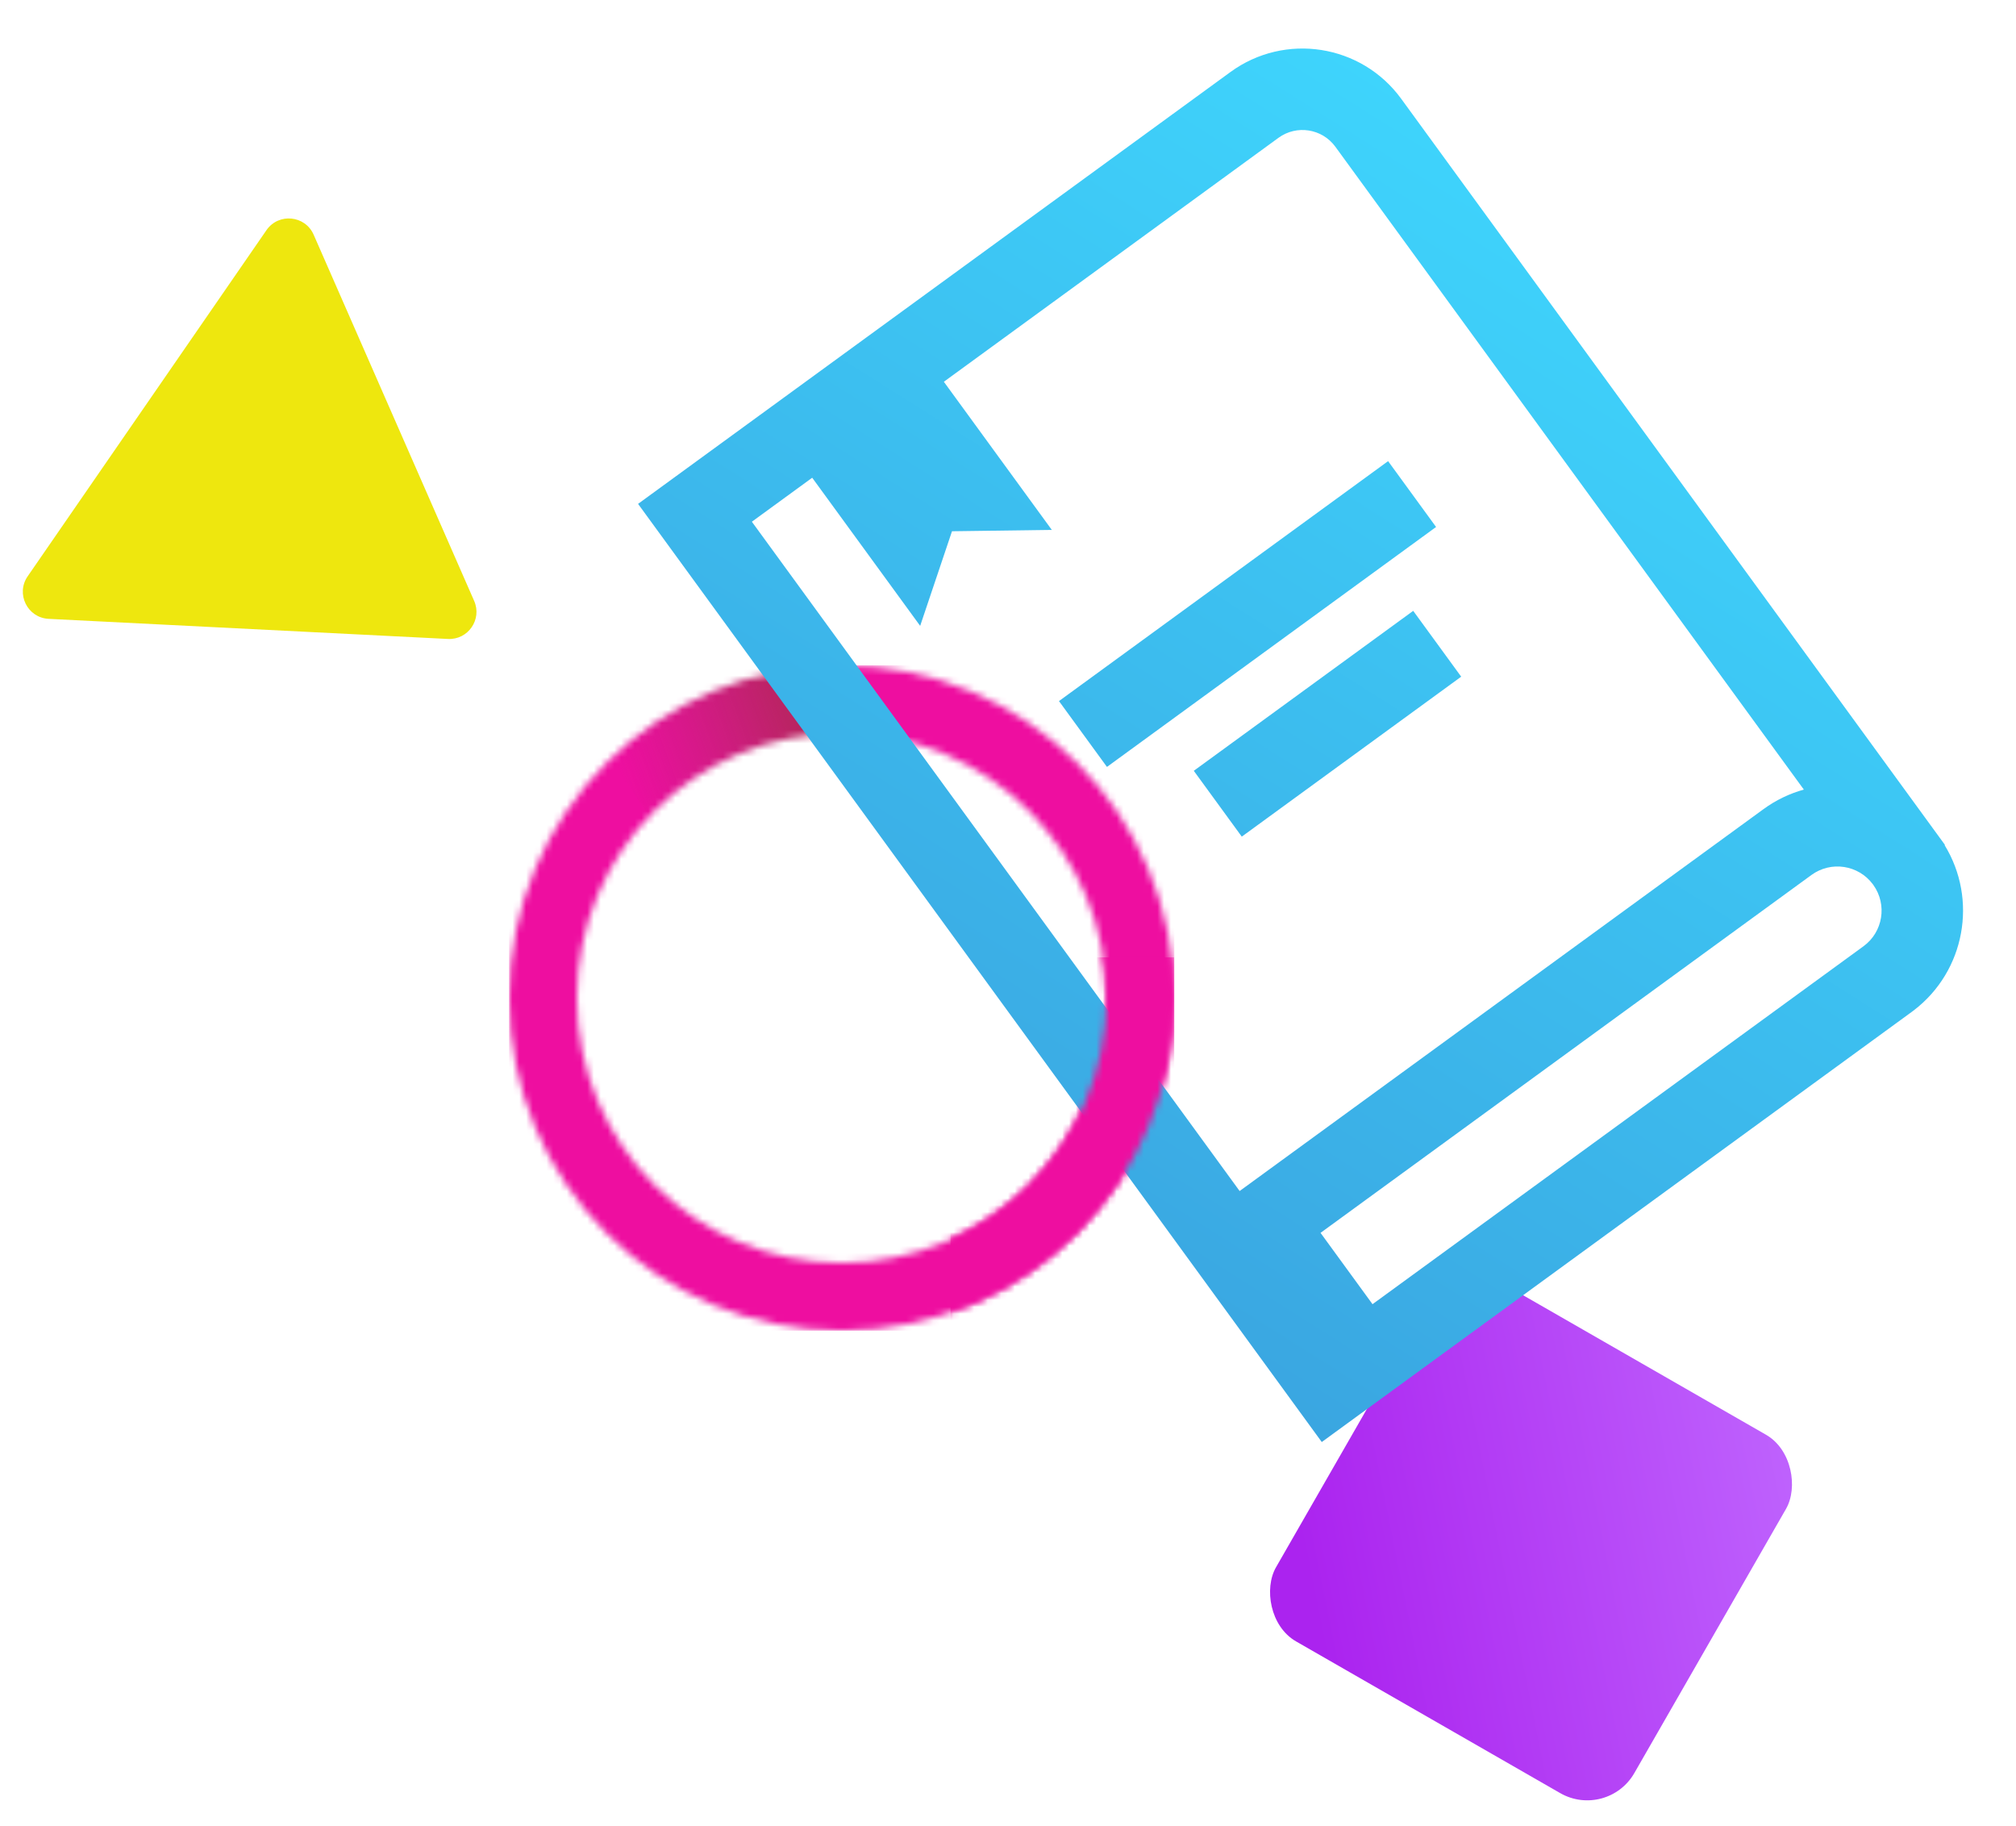 <svg width="297" height="269" viewBox="0 0 297 269" fill="none" xmlns="http://www.w3.org/2000/svg">
<path d="M69.855 88.515C71.049 91.239 68.96 94.266 65.991 94.116L7.166 91.154C4.037 90.997 2.296 87.466 4.075 84.888L39.253 33.906C41.032 31.327 44.951 31.702 46.209 34.572L69.855 88.515Z" fill="#EEE70E"/>
<rect x="214.314" y="185" width="60.874" height="60.874" rx="8" transform="rotate(29.866 214.314 185)" fill="url(#paint0_linear_419_24)"/>
<mask id="mask0_419_24" style="mask-type:alpha" maskUnits="userSpaceOnUse" x="75" y="98" width="98" height="98">
<circle cx="49" cy="49" r="44" transform="matrix(-1 0 0 1 173 98)" stroke="#EE0EA0" stroke-width="10"/>
</mask>
<g mask="url(#mask0_419_24)">
<rect width="98" height="98" transform="matrix(-1 0 0 1 173 98)" fill="#EE0EA0"/>
<rect width="35.876" height="23" transform="matrix(-0.829 0.559 0.559 0.829 115.697 85.816)" fill="url(#paint1_linear_419_24)"/>
</g>
<path d="M179.999 192.203L180 192.202L194.725 212.404L209.271 201.801L209.27 201.799L281.596 149.081L281.978 148.795C289.508 143.009 291.389 132.491 286.485 124.486L286.533 124.45L285.739 123.361C285.709 123.319 285.679 123.276 285.649 123.234C285.617 123.191 285.585 123.149 285.553 123.107L206.425 14.547C200.57 6.514 189.31 4.748 181.277 10.604L94.001 74.219L179.999 192.203ZM266.87 128.878C269.751 126.779 273.779 127.394 275.906 130.244L275.993 130.363C278.056 133.26 277.408 137.284 274.527 139.384L202.201 192.102L194.544 181.596L266.87 128.878ZM188.345 20.301C191.023 18.349 194.776 18.938 196.728 21.616L265.745 116.303C263.664 116.881 261.65 117.834 259.802 119.181L182.625 175.434L110.766 76.848L119.655 70.368L135.56 92.188L140.25 78.251L154.954 78.052L139.05 56.232L188.345 20.301ZM182.94 123.233L215.264 99.672L208.196 89.975L175.871 113.536L182.94 123.233ZM163.078 112.964L211.565 77.622L204.497 67.924L156.01 103.266L163.078 112.964Z" fill="url(#paint2_linear_419_24)"/>
<g clip-path="url(#clip0_419_24)">
<mask id="mask1_419_24" style="mask-type:alpha" maskUnits="userSpaceOnUse" x="75" y="98" width="98" height="98">
<circle cx="49" cy="49" r="44" transform="matrix(-1 0 0 1 173 98)" stroke="#EE0EA0" stroke-width="10"/>
</mask>
<g mask="url(#mask1_419_24)">
<rect width="98" height="98" transform="matrix(-1 0 0 1 173 98)" fill="#EE0EA0"/>
</g>
</g>
<defs>
<linearGradient id="paint0_linear_419_24" x1="271.54" y1="169.666" x2="208.672" y2="224.817" gradientUnits="userSpaceOnUse">
<stop stop-color="#C16BFF"/>
<stop offset="1" stop-color="#AB23EF"/>
</linearGradient>
<linearGradient id="paint1_linear_419_24" x1="35.876" y1="9.887" x2="1.21" y2="18.175" gradientUnits="userSpaceOnUse">
<stop stop-color="#A82F64" stop-opacity="0"/>
<stop offset="1" stop-color="#A82A46"/>
</linearGradient>
<linearGradient id="paint2_linear_419_24" x1="234.049" y1="8" x2="131.002" y2="171.502" gradientUnits="userSpaceOnUse">
<stop stop-color="#3FD9FF"/>
<stop offset="1" stop-color="#3AA6E1"/>
</linearGradient>
<clipPath id="clip0_419_24">
<rect width="33" height="55" fill="white" transform="translate(140 141)"/>
</clipPath>
</defs>
</svg>

